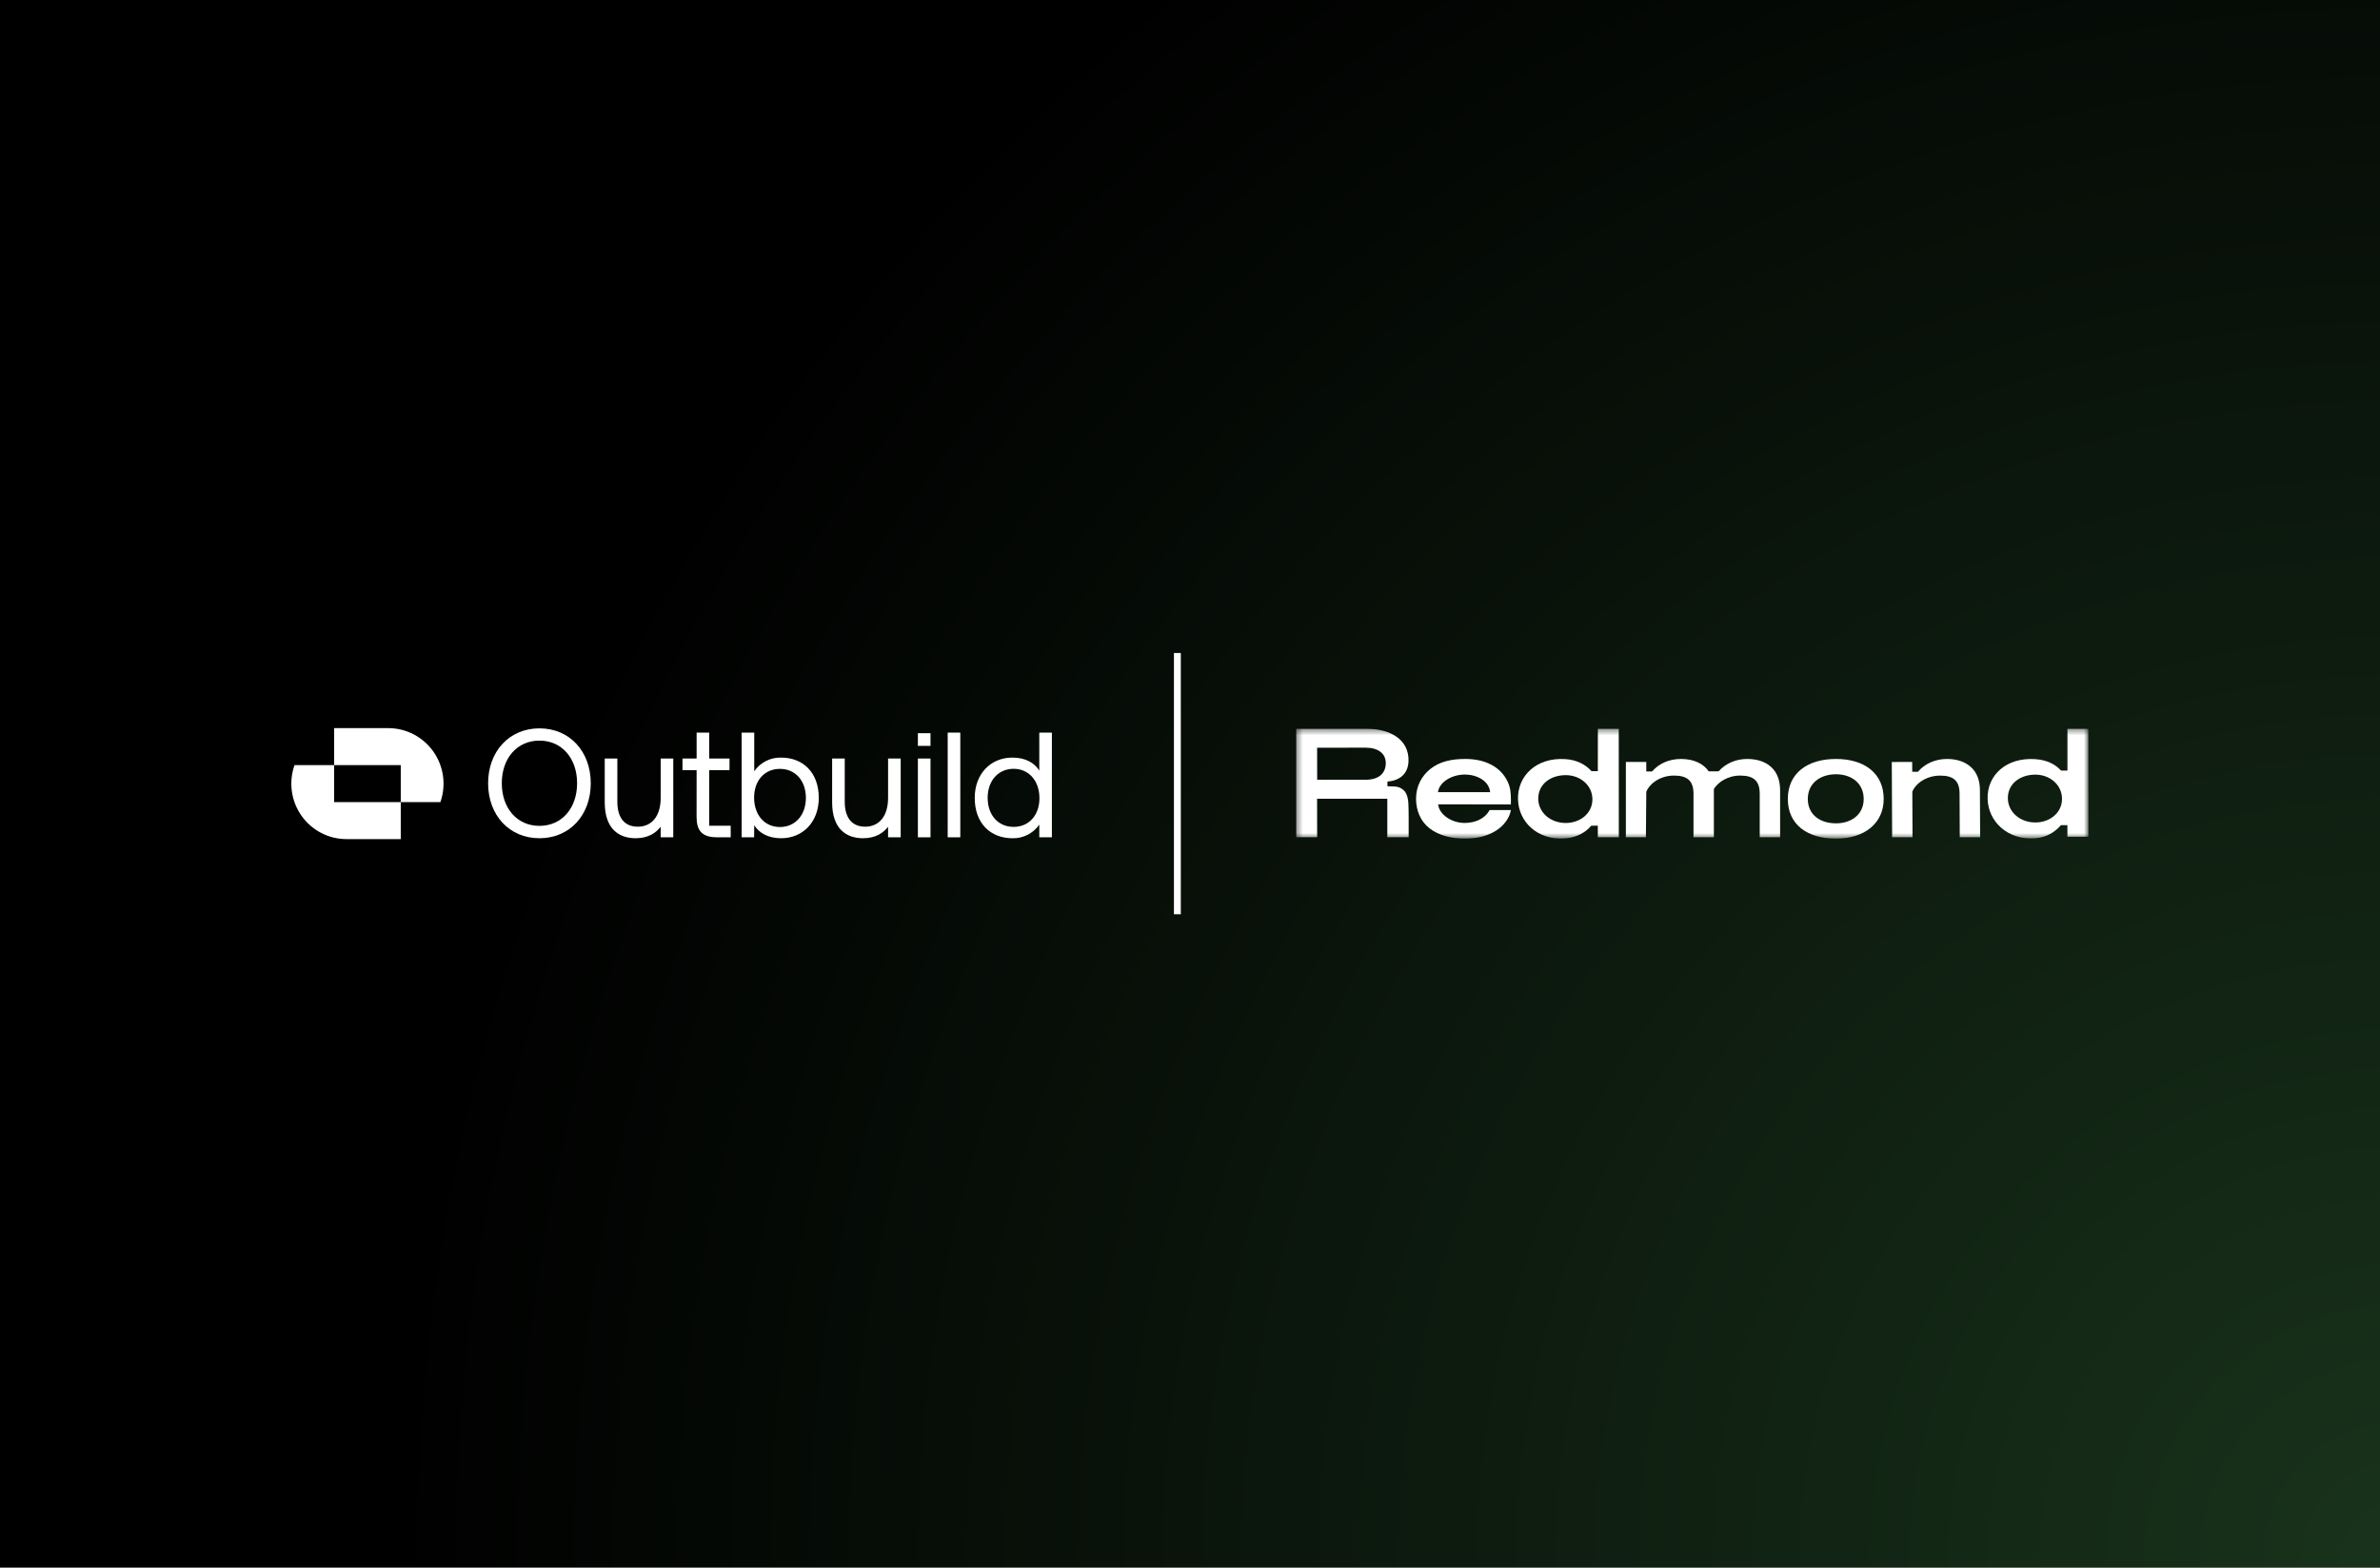 <svg width="390" height="257" viewBox="0 0 390 257" fill="none" xmlns="http://www.w3.org/2000/svg">
<rect x="0" y="0" width="390" height="257" fill="#808080" stroke="none"/>
<rect width="390" height="256.809" fill="black"/>
<rect width="390" height="256.809" fill="url(#paint0_radial_260_2049)" fill-opacity="0.2"/>
<path d="M145.526 124.289H147.592V137.197H145.526V135.477C144.771 136.442 143.537 137.352 141.422 137.352C138.601 137.352 136.359 135.744 136.359 131.478V124.289H138.425V131.362C138.425 134.043 139.634 135.461 141.774 135.461C144.116 135.461 145.526 133.664 145.526 130.754V124.289Z" fill="white"/>
<path d="M88.397 137.352C83.436 137.352 79.984 133.555 79.984 128.35C79.984 123.145 83.436 119.348 88.397 119.348C93.358 119.348 96.806 123.145 96.806 128.35C96.806 133.555 93.358 137.352 88.397 137.352ZM88.397 135.326C92.072 135.326 94.567 132.413 94.567 128.34C94.567 124.267 92.072 121.354 88.397 121.354C84.722 121.354 82.227 124.263 82.227 128.34C82.227 132.417 84.718 135.326 88.397 135.326Z" fill="white"/>
<path d="M108.263 124.289H110.326V137.197H108.263V135.477C107.508 136.442 106.274 137.352 104.159 137.352C101.338 137.352 99.096 135.744 99.096 131.478V124.289H101.162V131.362C101.162 134.043 102.371 135.461 104.511 135.461C106.853 135.461 108.263 133.664 108.263 130.754V124.289Z" fill="white"/>
<path d="M114.152 126.189H111.836V124.289H114.152V120.045H116.218V124.289H119.541V126.189H116.218V135.3H119.736V137.197H117.497C115.028 137.197 114.145 136.111 114.145 133.831L114.152 126.189Z" fill="white"/>
<path d="M134.171 130.745C134.171 134.693 131.552 137.352 128.001 137.352C125.836 137.352 124.377 136.464 123.594 135.223L123.571 137.197H121.531V120.045H123.594V126.369C124.088 125.66 124.749 125.085 125.518 124.697C126.287 124.308 127.141 124.117 128.001 124.141C131.552 124.138 134.171 126.543 134.171 130.745ZM132.057 130.745C132.057 127.935 130.343 125.987 127.8 125.987C125.257 125.987 123.571 127.935 123.571 130.693C123.571 133.529 125.283 135.516 127.8 135.516C130.317 135.516 132.057 133.548 132.057 130.745Z" fill="white"/>
<path d="M152.477 124.292H150.41V137.2H152.477V124.292Z" fill="white"/>
<path d="M155.295 120.045H157.358V137.2H155.295V120.045Z" fill="white"/>
<path d="M170.303 120.045H172.369V137.2H170.303V135.124C169.809 135.833 169.148 136.407 168.378 136.796C167.609 137.185 166.756 137.376 165.895 137.352C162.345 137.352 159.725 134.947 159.725 130.745C159.725 126.797 162.345 124.138 165.895 124.138C168.06 124.138 169.522 125.022 170.303 126.263V120.045ZM170.328 130.799C170.328 127.964 168.617 125.977 166.097 125.977C163.576 125.977 161.842 127.925 161.842 130.735C161.842 133.545 163.554 135.493 166.097 135.493C168.639 135.493 170.328 133.548 170.328 130.796V130.799Z" fill="white"/>
<path d="M152.477 120.142H150.41V122.219H152.477V120.142Z" fill="white"/>
<path d="M65.671 131.436H72.164C72.645 130.064 72.792 128.597 72.593 127.156C72.393 125.716 71.853 124.345 71.017 123.157C70.182 121.97 69.076 121.001 67.791 120.332C66.506 119.663 65.08 119.313 63.633 119.312H54.751V125.373H65.671V131.436Z" fill="white"/>
<path d="M65.671 131.436H54.751V125.373H48.261C47.776 126.744 47.626 128.212 47.824 129.654C48.022 131.096 48.561 132.469 49.397 133.657C50.233 134.845 51.34 135.814 52.627 136.482C53.913 137.151 55.34 137.498 56.788 137.496H65.671V131.436Z" fill="white"/>
<line x1="192.931" y1="107" x2="192.931" y2="149.809" stroke="white" stroke-width="1.127"/>
<g clip-path="url(#clip0_260_2049)">
<mask id="mask0_260_2049" style="mask-type:luminance" maskUnits="userSpaceOnUse" x="212" y="119" width="131" height="19">
<path d="M342.223 119.393H212.368V137.417H342.223V119.393Z" fill="white"/>
</mask>
<g mask="url(#mask0_260_2049)">
<path d="M235.637 129.804C235.82 128.194 237.843 126.918 240.043 126.915C241.966 126.915 244.003 127.93 244.183 129.804H235.637ZM247.591 131.183C247.597 129.867 247.485 128.969 247.033 128.039C245.866 125.624 243.362 124.383 240.201 124.363C237.749 124.345 235.855 124.835 234.404 125.985C232.931 127.158 232.041 128.863 232.041 130.883C232.041 132.903 232.851 134.642 234.244 135.724C235.703 136.857 237.815 137.469 240.344 137.409C242.441 137.358 243.983 136.871 245.248 136.044C246.424 135.275 247.362 134.064 247.588 132.731H244.095C243.294 134.222 241.66 134.834 240.035 134.848C237.895 134.868 235.823 133.478 235.66 131.799L247.585 131.81V131.178L247.591 131.183Z" fill="white"/>
<path d="M270.814 128.34C270.33 128.755 269.97 129.239 269.772 129.736L269.709 137.184H266.425V124.853H269.767L269.772 126.412H270.716C271.855 125.09 273.54 124.363 275.46 124.363C277.491 124.363 279.099 125.081 279.995 126.389H281.617C282.796 125.081 284.461 124.363 286.309 124.363C287.894 124.363 289.222 124.795 290.154 125.611C291.182 126.509 291.699 127.825 291.699 129.516V137.184H288.358V130.091C288.358 127.983 287.402 127.084 285.162 127.084C283.102 127.084 281.511 128.186 280.845 129.284C280.845 129.362 280.847 129.439 280.847 129.516V137.184H277.506V130.091C277.506 127.983 276.55 127.084 274.31 127.084C273.034 127.084 271.818 127.508 270.885 128.274" fill="white"/>
<path d="M300.849 134.912C298.254 134.912 296.237 133.499 296.237 130.915C296.237 128.332 298.285 126.87 300.849 126.87C303.412 126.87 305.395 128.357 305.395 130.915C305.395 133.473 303.378 134.912 300.849 134.912ZM300.849 124.363C296.168 124.363 292.964 126.704 292.964 130.915C292.964 135.127 296.171 137.418 300.849 137.418C305.527 137.418 308.671 134.906 308.671 130.915C308.671 126.701 305.498 124.363 300.849 124.363Z" fill="white"/>
<path d="M324.479 137.184H321.137L321.106 130.045C321.097 127.963 320.136 127.078 317.896 127.09C315.604 127.101 313.881 128.426 313.364 129.731L313.398 137.184H310.056L309.999 124.861L313.341 124.847L313.349 126.466H314.276C315.409 125.139 317.106 124.372 319.037 124.363C320.622 124.358 321.944 124.81 322.877 125.611C323.907 126.495 324.433 127.788 324.442 129.459L324.476 137.184H324.479Z" fill="white"/>
<path d="M256.612 134.852C254.063 134.88 252.049 133.115 252.066 130.829C252.083 128.471 254.097 127.004 256.612 127.015C258.921 127.027 260.941 128.657 260.941 130.989C260.941 133.181 259.061 134.826 256.612 134.854M261.839 137.186H265.269L265.258 119.396H261.836L261.828 126.357H260.786C259.828 125.296 258.417 124.509 256.497 124.386C251.76 124.085 248.661 127.121 248.747 130.958C248.83 134.651 251.917 137.693 256.394 137.389C258.369 137.255 259.805 136.408 260.755 135.301L261.825 135.295L261.83 137.183L261.839 137.186Z" fill="white"/>
<path d="M333.565 134.769C331.016 134.797 329.002 133.032 329.019 130.746C329.036 128.388 331.047 126.921 333.565 126.932C335.874 126.944 337.891 128.574 337.894 130.906C337.894 133.098 336.014 134.743 333.565 134.771M338.786 137.1H342.223L342.211 119.396H338.784V126.271H337.739C336.781 125.21 335.39 124.515 333.471 124.392C328.733 124.091 325.614 127.035 325.7 130.872C325.783 134.565 328.924 137.673 333.405 137.369C335.379 137.235 336.761 136.322 337.708 135.215H338.775L338.781 137.095L338.786 137.1Z" fill="white"/>
<path d="M223.815 127.767L215.839 127.759L215.83 122.523L223.795 122.514C225.815 122.514 227.083 123.461 227.083 125.041C227.083 126.62 226.033 127.767 223.815 127.767ZM227.334 137.183H230.831V133.993C230.793 132.399 230.936 130.734 230.284 129.804C229.952 129.332 229.394 128.934 228.55 128.877C228.15 128.851 228.052 128.849 227.354 128.837V128.068C229.165 127.933 230.759 126.966 230.808 124.663C230.876 121.37 228.135 119.393 223.698 119.393H212.368V137.183H215.836L215.824 130.889H227.334V137.183Z" fill="white"/>
</g>
</g>
<defs>
<radialGradient id="paint0_radial_260_2049" cx="0" cy="0" r="1" gradientUnits="userSpaceOnUse" gradientTransform="translate(390 256.809) rotate(-173.752) scale(325.42 325.42)">
<stop stop-color="#7DFF8A"/>
<stop offset="1" stop-color="#7DFF8A" stop-opacity="0"/>
</radialGradient>
<clipPath id="clip0_260_2049">
<rect width="129.892" height="18.025" fill="white" transform="translate(212.368 119.392)"/>
</clipPath>
</defs>
</svg>
